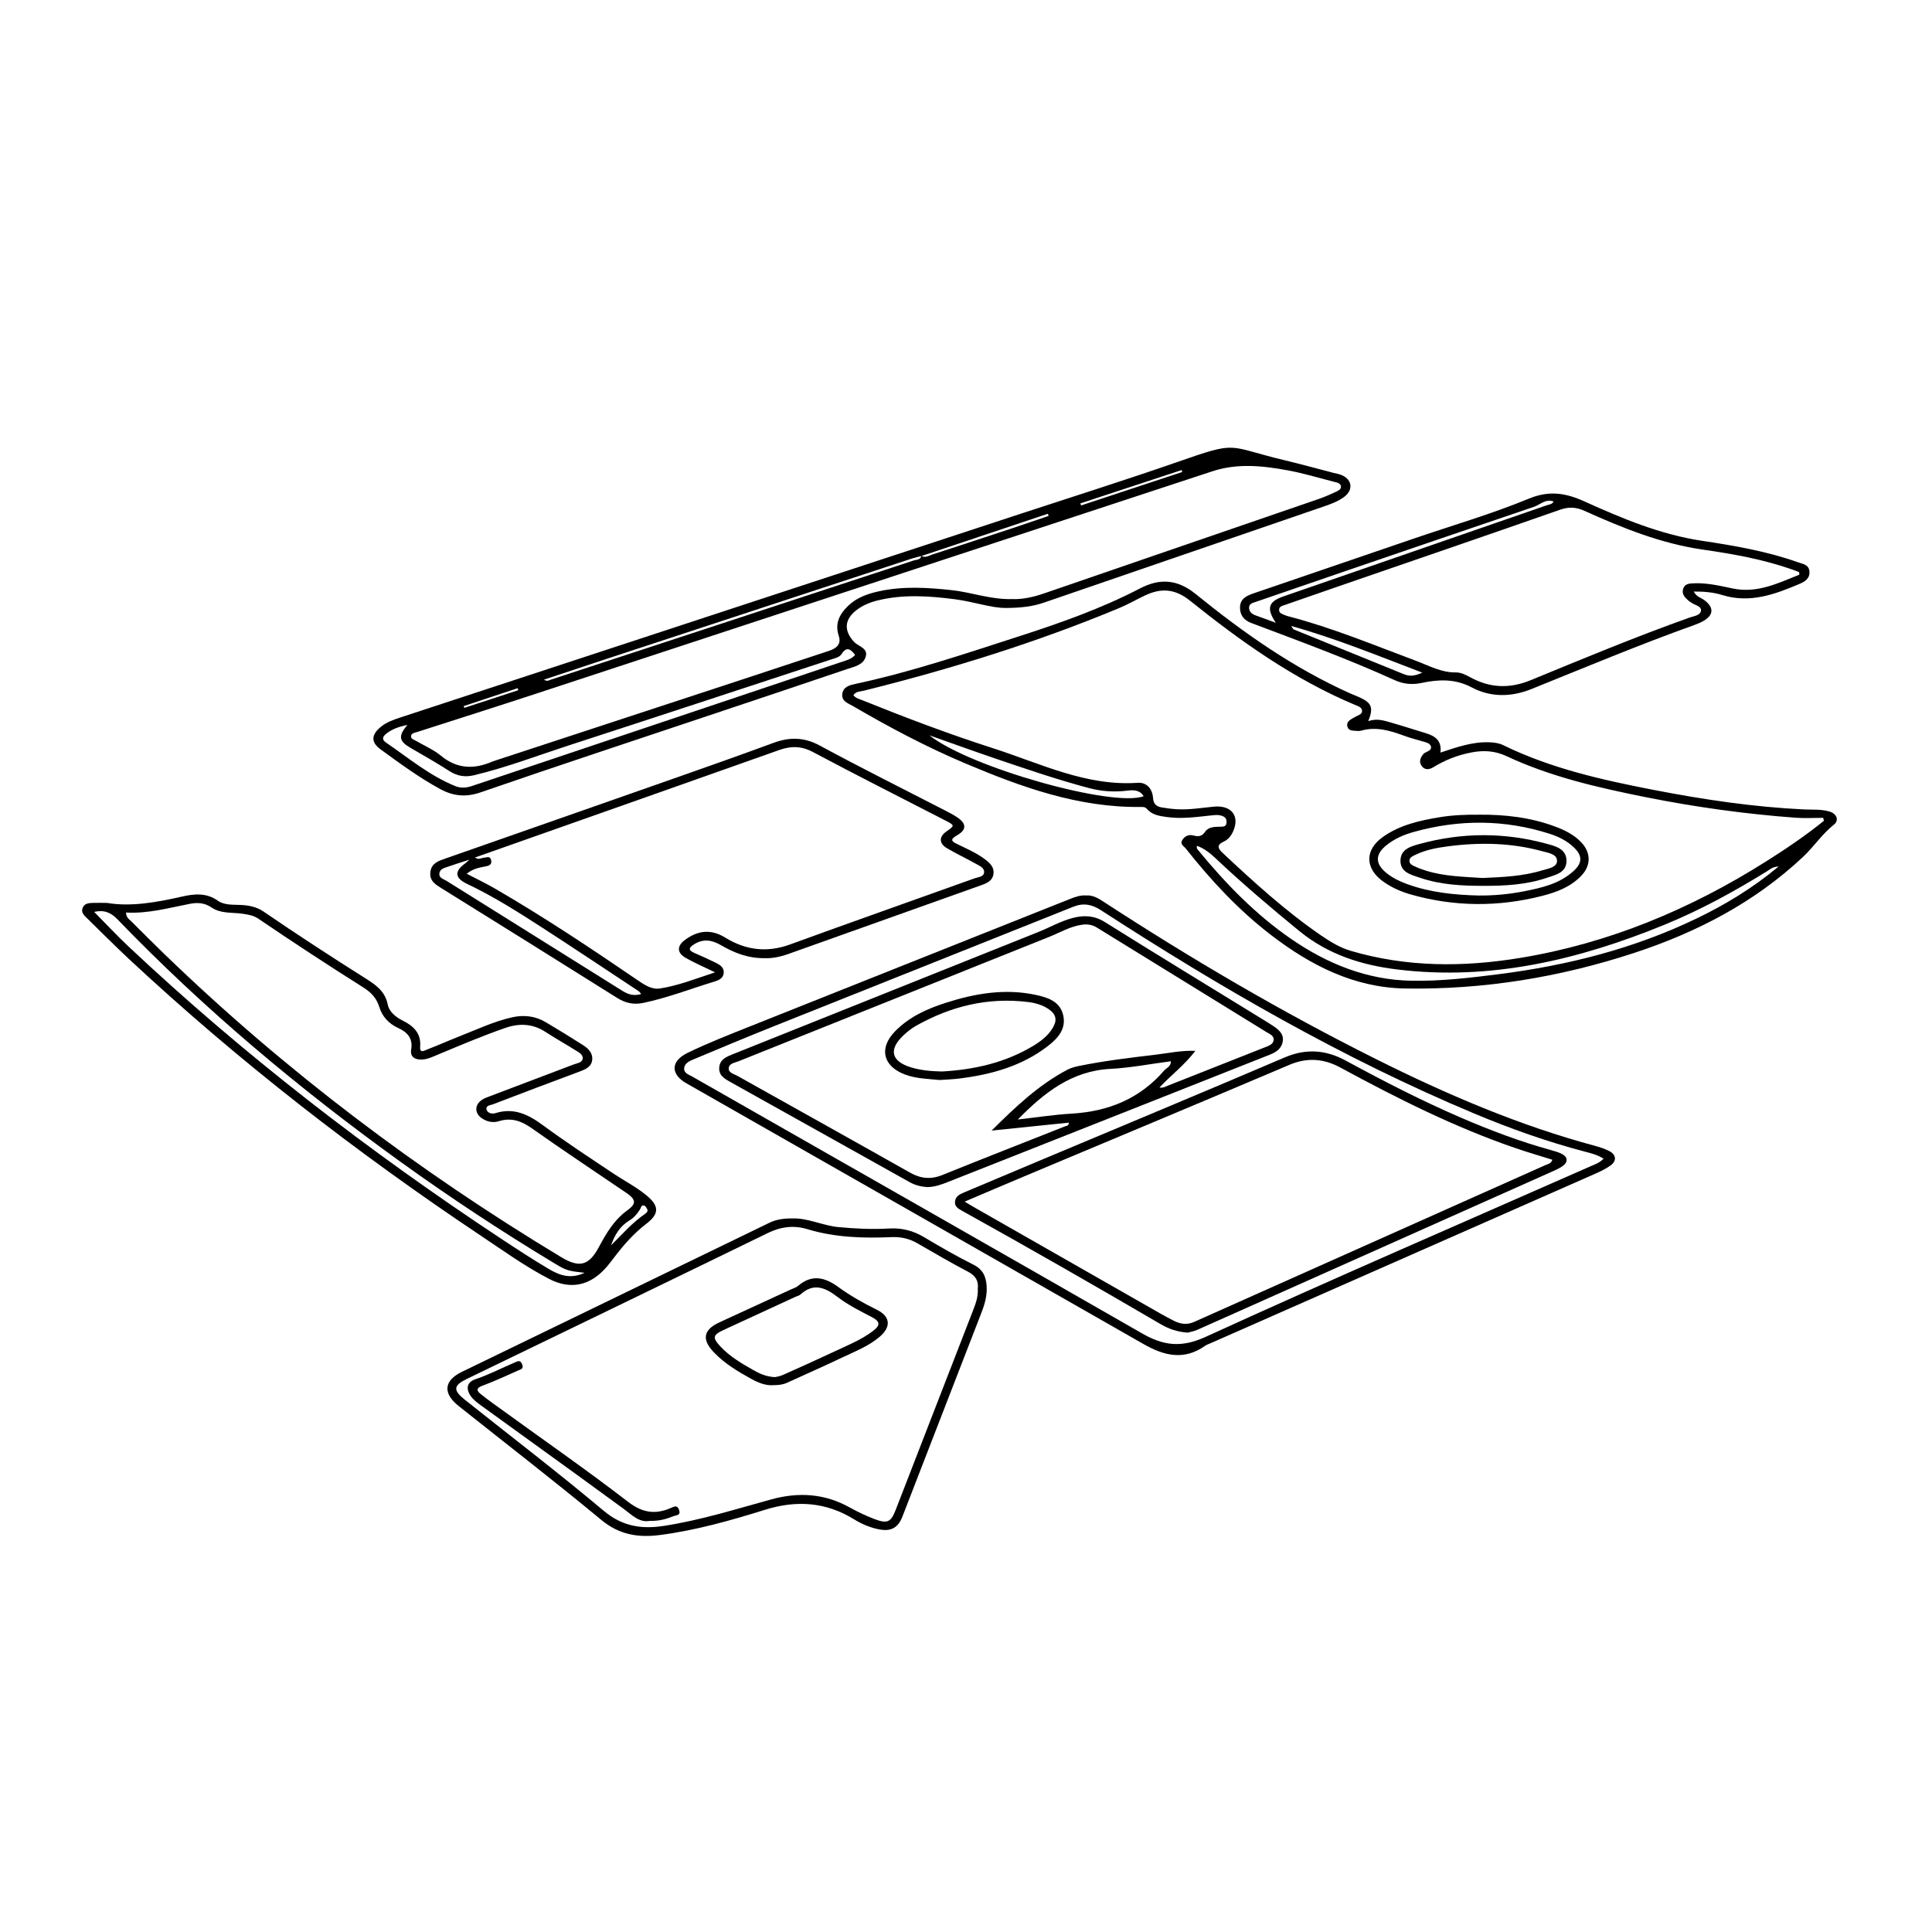 <svg viewBox="0 0 1080 1080" xmlns="http://www.w3.org/2000/svg" id="a"><path d="M562.09,339.84c-7.87.08-17.92-3.52-28.32-4.86-14.37-1.85-28.73-2.85-43.01.63-4.35,1.06-8.48,2.73-12.06,5.5-6.77,5.24-7.04,11.57-1.22,17.75,2.39,2.54,7.83,3.41,6.49,8.14-1.36,4.82-6.55,5.69-10.65,7.09-26.1,8.87-52.26,17.57-78.39,26.33-42.15,14.12-84.37,28.04-126.39,42.55-8.23,2.84-15.29,2.01-22.43-1.86-11.77-6.38-22.53-14.34-33.33-22.18-5.59-4.06-5.24-8.23.12-12.62,3.1-2.54,6.75-3.87,10.49-5.1,116.23-38.16,232.46-76.33,348.68-114.51,28.72-9.43,57.57-18.5,86.11-28.45,34.74-12.11,26.97-8.81,60.16-.91,8.99,2.14,17.9,4.61,26.85,6.93,1.72.45,3.53.72,5.13,1.45,5.54,2.51,6.16,8.12,1.31,11.86-3.27,2.52-7.12,3.99-11,5.33-52.3,17.97-104.61,35.92-156.91,53.9-6.13,2.11-12.43,3.01-21.64,3.05ZM515.11,310.82c-1.72.44-3.47.79-5.15,1.34-56.81,18.66-113.62,37.33-170.42,56.01-11.7,3.85-23.39,7.75-35.44,11.75,1.79,1.26,2.86.32,4-.05,67.59-22.18,135.19-44.35,202.76-66.59,1.47-.49,3.71-.22,4.16-2.55,2.21,1.3,4.18-.1,6.11-.73,15.15-4.91,30.26-9.91,45.37-14.92,6.58-2.18,13.13-4.46,19.69-6.69-.14-.41-.27-.81-.41-1.21-23.56,7.88-47.11,15.76-70.67,23.64ZM565.77,334.89c5.39.23,11.42-.96,17.39-3.01,51.43-17.72,102.89-35.36,154.33-53.06,3.18-1.1,6.27-2.5,9.33-3.91,1.26-.58,2.92-1.37,2.78-2.93-.16-1.88-2.07-2.21-3.63-2.6-8.62-2.18-17.16-4.8-25.88-6.41-14.05-2.6-28.24-4.15-42.26.45-126.16,41.48-252.3,83-378.46,124.45-21.96,7.21-43.99,14.19-65.99,21.27-1.47.47-3.5.61-3.61,2.45-.09,1.54,1.8,1.97,3,2.67,4.61,2.69,9.65,4.84,13.72,8.2,9.09,7.5,18.61,7.68,28.84,3.22.33-.14.67-.24,1.01-.35,45.61-14.97,91.22-29.93,136.82-44.91,16.72-5.49,33.42-11.06,50.14-16.55,4.2-1.38,7.17-3.62,5.55-8.51-2.31-6.95.59-12.21,5.27-16.71,4.74-4.56,10.82-6.72,17.17-8.11,13.59-2.97,27.23-2.12,40.91-.62,10.96,1.2,21.47,5.26,33.57,4.98ZM227.7,405.25c-4.89,1.01-8.67,2.36-11.93,5.01-1.98,1.6-2.3,3.25-.14,4.73,12.62,8.62,24.41,18.55,38.76,24.4,3.09,1.26,6.13,1.1,9.34.02,68.92-23.16,137.86-46.25,206.79-69.4,2.62-.88,5.45-1.52,7.5-3.9-2.44-3.15-4.65-5.03-7.6-.48-1.18,1.82-3.55,2.28-5.58,2.94-48.98,16.07-97.94,32.22-146.97,48.14-17.57,5.71-34.86,12.35-52.88,16.65-4.89,1.17-9.33.55-13.73-2.3-7.16-4.64-14.62-8.81-21.99-13.12-6.24-3.65-6.74-6.54-1.57-12.68ZM660.88,263.85c-.12-.36-.23-.72-.35-1.08-18.86,6.21-37.73,12.41-56.59,18.62.13.39.25.77.38,1.16,18.86-6.23,37.71-12.47,56.57-18.7ZM289.73,385.81c-.13-.37-.25-.75-.38-1.12-10.05,3.34-20.1,6.68-30.14,10.03.11.33.22.66.33.98,10.06-3.29,20.13-6.59,30.19-9.88Z"></path><path d="M764.86,403.13c4.69-1.64,8.49-.42,12.22.64,6.66,1.9,13.25,4.06,19.89,6.06,5.21,1.57,9.12,4.15,8.24,10.87,9.21-3.04,17.91-6.11,27.32-5.76,2.72.1,5.36.43,7.78,1.61,26.65,13.03,55.3,19.43,84.12,25.02,27.78,5.38,55.76,9.57,84.09,10.91,4.8.23,9.66-.23,14.32,1.22,3.96,1.24,5.32,4.92,2.36,7.25-6.65,5.25-11.22,12.37-17.33,18.09-27.17,25.49-59.35,42.16-94.39,53.66-41.58,13.64-84.35,20.62-128.1,19.87-28.31-.48-52.55-12.8-74.62-29.7-18.22-13.95-33.74-30.61-47.92-48.56-1.05-1.33-3.48-2.41-1.83-4.88,1.46-2.18,3.59-3.04,6-2.41,2.81.74,4.76.71,6.71-2.13,1.93-2.81,5.6-2.7,8.83-2.76,1.5-.03,2.87-.14,3.07-2.12.18-1.81-.36-3.07-2.15-3.8-2.26-.92-4.48-.6-6.82-.34-8.13.88-16.25,2-24.48.84-4.12-.58-8.15-1.16-11.05-4.55-.94-1.1-2.12-1.09-3.39-1.07-34.85.46-66.73-11.08-98.16-24.36-21.67-9.15-42.41-20.16-62.71-32-2.66-1.55-6.46-2.66-6.03-6.66.47-4.45,4.64-5.19,7.98-5.91,30.83-6.61,60.65-16.72,90.58-26.37,23.18-7.48,46.16-15.56,67.89-26.87,10.76-5.6,20.68-5.31,31.04,3.09,26.71,21.69,54.83,41.45,86.45,55.61,1.78.8,3.63,1.46,5.41,2.28,6.64,3.07,7.68,5.75,4.69,13.22ZM1019.56,458.86c-.13-.56-.26-1.13-.39-1.69-5.11,0-10.25.32-15.33-.05-28.24-2.07-56.26-5.97-84.02-11.53-26.53-5.31-52.93-11.34-77.6-22.87-6.59-3.08-12.92-3.4-19.68-2.1-7.59,1.45-14.67,4.19-21.27,8.25-2.26,1.39-4.86,1.81-6.63-.82-1.66-2.46-.51-4.72,1.19-6.72.33-.38.89-.57,1.36-.83,1.22-.69,2.96-1.19,2.77-2.87-.21-1.78-1.97-2.38-3.51-2.85-3.74-1.15-7.57-2.02-11.23-3.38-7.91-2.92-15.8-5.41-24.37-2.95-1.31.38-2.83.05-4.26,0-1.52-.05-2.82-.57-3.34-2.14-.6-1.83.32-3.1,1.75-4.07.88-.6,1.85-1.06,2.77-1.6,1.49-.88,3.82-1.31,3.63-3.42-.17-1.91-2.31-2.5-3.95-3.19-34.02-14.25-63.75-35.4-92.27-58.28-8.36-6.7-16.16-7.13-25.1-2.9-4.82,2.28-9.46,4.98-14.38,7.03-46.38,19.32-94.22,34.13-142.93,46.25-1.97.49-4.34.34-5.71,2.47,1.24,1.73,3.27,2.13,5.02,2.84,24.08,9.71,48.37,18.92,73.09,26.85,26.41,8.47,51.82,21.29,80.82,19.31,5.07-.35,8.21,3.39,8.56,8.48.23,3.38,1.93,4.8,4.85,5.28,2.8.46,5.63.84,8.46,1.01,6.97.4,13.85-.8,20.76-1.45,9.76-.91,14.52,5.2,10.73,13.76-1.12,2.53-2.77,4.65-5.29,5.79-3.84,1.75-3.5,3.6-.73,6.2,17.57,16.45,35.33,32.66,55.24,46.3,5.14,3.52,10.45,6.77,16.52,8.56,31.23,9.18,62.8,9.19,94.65,3.96,49.75-8.18,95.21-27.23,137.64-54.03,11.1-7.01,21.97-14.36,32.18-22.61ZM994.3,484.36c-3.47.2-4.74,1.56-6.2,2.46-18.47,11.46-37.53,21.89-57.65,30.12-47.84,19.57-97.09,31.37-149.29,25.01-20.07-2.44-38.69-8.32-54.82-21.49-16.02-13.08-31.73-26.45-46.78-40.62-3.07-2.89-6.32-5.55-10.44-7.02-.44,1.4.31,1.99.83,2.62,15.21,18.51,31.78,35.6,51.59,49.29,20.35,14.06,42.65,23.07,67.56,23.51,16.34.29,32.66-1.62,48.92-3.69,38.35-4.9,75.42-14.27,110.38-31.11,16.06-7.73,31.23-16.9,45.9-29.09ZM519.56,411.06c22.79,18.04,102.48,40.4,119.76,34.04-2.33-3.75-5.98-3.52-9.41-3.1-7.16.86-14.11.4-21.13-1.46-17.72-4.68-35.03-10.63-52.36-16.51-11.88-4.03-23.67-8.32-36.87-12.97Z"></path><path d="M59.77,504.73c13.41,2.28,27.69-.3,42.01-3.54,6.66-1.51,13.56-2.28,19.97,2.3,3.5,2.5,8.16,2.21,12.44,2.37,4.7.17,9.23,1.02,13.17,3.73,18.64,12.8,37.6,25.09,56.71,37.18,5.62,3.55,11.19,7.11,12.69,14.81.78,3.99,4.44,7.01,8.53,9.04,5.87,2.91,10.23,7.04,9.58,14.52-.34,3.92,2.5,2.08,3.91,1.54,6.14-2.36,12.15-5.05,18.27-7.45,9.59-3.76,18.94-8.2,29.05-10.51,6.7-1.53,13.13-.79,19.06,2.74,7.03,4.18,14.02,8.45,20.91,12.87,2.92,1.87,5.44,4.5,4.96,8.27-.49,3.86-3.78,5.19-7.08,6.42-16.16,6.02-32.29,12.11-48.39,18.3-1.41.54-4.21.64-3.56,2.96.56,2,3.03,2.58,5,1.96,10.1-3.14,18.09.62,26.15,6.53,13.05,9.59,26.6,18.49,40.09,27.47,5.89,3.92,12.18,7.16,17.76,11.66,7.49,6.04,7.83,10.48.31,16.2-7.15,5.44-12.96,12.18-18.36,19.3-1.29,1.7-2.58,3.41-3.99,5.01-9.06,10.32-19.99,12.77-32.12,6.45-13.28-6.91-25.45-15.68-37.88-23.98-69.58-46.48-135.53-97.62-196.78-154.7-7.95-7.41-15.58-15.14-23.37-22.73-1.67-1.63-3.65-3.25-2.63-5.91,1-2.6,3.5-2.74,5.85-2.81,2.13-.06,4.27-.01,7.73-.01ZM70.44,510.1c.11,2.94,1.87,3.83,3.05,5.02,6.29,6.31,12.6,12.6,19,18.79,67.2,64.87,141.32,120.67,221.25,168.86,10.05,6.06,15.39,4.81,20.92-5.44,4.25-7.88,8.54-15.36,16.11-20.81,5.21-3.75,4.61-6.12-.62-9.67-17.67-12.02-35.48-23.84-52.92-36.17-5.84-4.13-11.49-6.07-18.4-3.91-3.25,1.02-6.41.31-9.2-1.46-4.57-2.9-4.45-7.97.18-10.75,1.21-.73,2.58-1.2,3.9-1.71,15.62-5.94,31.25-11.85,46.88-17.78,1.97-.75,4.86-1,5.14-3.24.31-2.5-2.46-3.72-4.37-4.92-5.42-3.42-11.03-6.53-16.39-10.03-7.16-4.67-14.6-5-22.46-2.28-12.95,4.48-25.54,9.86-38.18,15.13-2.78,1.16-5.51,2.49-8.64,2.57-3.93.1-6.52-1.61-5.83-5.66,1.08-6.41-2.38-9.77-7.38-12.04-5.26-2.38-8.88-6.57-10.4-11.57-1.62-5.34-4.92-8.48-9.15-11.15-19.73-12.45-39.24-25.21-58.52-38.33-2.73-1.86-5.87-2.36-9.08-2.8-5.77-.79-11.98.03-17.07-3.46-3.9-2.68-7.89-2.86-12.21-2.03-11.68,2.25-23.21,5.55-35.62,4.85ZM326.77,711.52c-9.34-1.07-10.16-1.3-16.64-5.2-29.6-17.83-58.44-36.83-86.47-57.03-56.48-40.69-109.66-85.24-158.02-135.4-3.63-3.76-7.37-5.4-13.01-4.15,6.69,6.76,12.72,13.25,19.15,19.3,64.51,60.69,134.4,114.56,208.26,163.34,8.76,5.79,17.55,11.55,26.58,16.9,5.83,3.45,12.13,6.01,20.14,2.23ZM341.61,696.13c6.14-6.09,11.83-12.67,19.04-17.61.91-.63,1.71-1.45,1.12-2.64-.37-.75-.95-1.73-1.64-1.94-1.72-.53-1.82,1.23-2.41,2.19-1.52,2.46-3.43,4.65-5.86,6.11-5.32,3.21-8.27,8.1-10.26,13.89Z"></path><path d="M607.07,500.57c3.94-.33,7.06,1.71,10.23,3.77,48.97,31.89,99.3,61.41,151.59,87.55,39.68,19.84,80.31,37.31,123.31,48.81,2.56.68,5.12,1.6,7.47,2.81,3.83,1.97,4.16,5.43.66,7.97-2.57,1.86-5.5,3.28-8.42,4.57-71.77,31.66-143.56,63.27-215.35,94.89-.98.43-2.03.76-2.89,1.37-11.73,8.34-22.95,5.6-34.42-.96-85.15-48.66-170.37-97.19-255.56-145.78-8.92-5.09-8.9-12.37.73-17.04,11.5-5.58,23.46-10.23,35.35-14.98,59.47-23.73,118.98-47.36,178.46-71.06,2.84-1.13,5.66-2.13,8.84-1.93ZM896.4,647.72c-3.42-2.19-6.89-3.02-10.26-3.9-21.19-5.56-41.79-12.87-61.97-21.32-73.46-30.78-142.09-70.47-208.77-113.71-5.13-3.33-9.83-4.15-15.51-1.88-55.95,22.39-111.96,44.64-167.92,67.01-14.85,5.94-29.62,12.11-44.37,18.3-2.23.94-4.94,2.15-5.15,4.94-.2,2.77,2.61,3.56,4.56,4.67,83.78,47.8,167.64,95.46,251.29,143.49,11.99,6.89,21.92,8.27,35.64,2,71.32-32.59,143.33-63.68,215.09-95.32,2.39-1.06,4.99-1.82,7.37-4.28Z"></path><path d="M946.82,330.68c1.54,3.02,4.04,3.42,5.83,4.74,5.61,4.14,5.39,8.5-.76,11.89-1.55.85-3.21,1.52-4.88,2.12-30.64,10.97-60.65,23.55-90.82,35.71-11.41,4.6-22.87,4.75-33.55-.9-9.3-4.92-18.55-4.47-27.98-2.47-5.41,1.14-10.28.59-15.04-1.57-26.25-11.91-53.3-21.81-80.25-31.98-4.2-1.59-6.35-4.63-6.19-8.95.18-4.75,3.94-6.34,7.77-7.65,30.11-10.29,60.21-20.59,90.32-30.87,21.19-7.23,42.79-13.5,63.44-22.03,11.43-4.72,20.75-3.07,31.01,1.58,21.09,9.55,42.52,18.51,65.55,21.98,18.34,2.76,36.49,5.87,54.01,12.1,2.63.93,5.82,1.25,6.19,4.93.4,3.98-2.44,5.79-5.43,7.06-13.86,5.88-27.79,11.06-43.31,6.25-4.84-1.5-10.05-2-15.9-1.94ZM1005.84,321.25c-.04-.48-.09-.96-.13-1.45-1.32-.5-2.62-1.02-3.95-1.48-16.19-5.67-32.93-8.65-49.88-11.09-23.26-3.35-44.92-12.08-66.2-21.69-4.67-2.11-8.73-2.3-13.69-.57-41.61,14.58-83.33,28.85-125.02,43.23-9.58,3.3-19.16,6.62-28.72,9.98-1.45.51-3.37.83-3.22,2.97.12,1.7,1.76,2.06,3.02,2.63.8.36,1.66.62,2.52.84,24.32,6.34,47.48,16.02,70.96,24.77,7.27,2.71,14.16,6.63,22.34,6.5,2.77-.04,5.47,1.31,8.02,2.71,10.99,6.05,22.04,6.46,33.82,1.61,29.43-12.11,58.82-24.33,88.82-35,2.39-.85,6.11-1.16,6.35-3.93.21-2.51-3.54-2.99-5.48-4.45-.42-.32-.94-.54-1.33-.89-2-1.81-4.15-3.67-3.19-6.76.94-3,3.65-3.02,6.16-3.12,7.38-.29,14.48,1.42,21.63,2.91,13.62,2.86,25.27-2.99,37.17-7.72ZM713.18,348.12c-5.42-8.13-4.12-11.82,4.26-14.72,49.02-16.97,98.05-33.93,147.07-50.9,1.41-.49,3.11-.48,3.98-2.15-4.47-1.69-7.48,1.78-11.03,2.98-36.52,12.36-72.98,24.85-109.46,37.32-15.3,5.23-30.59,10.48-45.88,15.76-1.79.62-4.1,1.01-3.87,3.63.19,2.16,1.79,3.32,3.78,4.02,3.33,1.17,6.62,2.41,11.15,4.07ZM795.04,375.99c-24.82-9.44-48.03-18.99-73.22-26.06.91,1.35,1.03,1.78,1.29,1.89,20.58,8.39,41.16,16.76,61.76,25.09,2.87,1.16,5.8,1.18,10.17-.91Z"></path><path d="M427.45,535.63c-9.47.09-17.15-3.04-24.47-7.29-4.97-2.88-9.81-3.76-15.05-.42-3.44,2.19-2.82,3.44.39,4.85,3.9,1.72,7.81,3.44,11.63,5.34,2.4,1.19,4.94,2.64,4.61,5.87-.3,2.93-2.82,4-5.22,4.73-13.25,4.02-26.17,9.1-39.79,11.93-5.41,1.12-9.98.09-14.66-2.86-32.55-20.47-65.19-40.77-97.84-61.08-3.58-2.23-7.13-4.27-6.46-9.35.62-4.78,4.4-6.02,8.16-7.34,43.45-15.21,86.91-30.41,130.34-45.68,17.78-6.25,35.55-12.51,53.22-19.04,9.02-3.33,17.15-3.29,26,1.51,23.14,12.55,46.73,24.27,70.12,36.33,2.21,1.14,4.43,2.29,6.51,3.66,5.34,3.5,5.56,7.02.13,10.1-4.59,2.61-2.84,3.56.45,5.17,5.26,2.58,10.69,4.91,15.38,8.51,2.6,2,4.95,4.3,4.45,7.96-.5,3.75-3.51,5.12-6.6,6.22-35.99,12.85-71.98,25.7-107.98,38.5-4.54,1.62-9.25,2.6-13.33,2.36ZM399.71,543.53c-6.48-3.15-11.67-5.32-16.49-8.12-4.94-2.86-4.83-6.69-.23-10.07,7.18-5.27,14.52-6.08,22.34-1.26,11.42,7.05,23.31,8.61,36.23,3.91,34.41-12.54,68.95-24.71,103.42-37.06,1.92-.69,4.85-.73,5.13-3.15.31-2.61-2.43-3.72-4.38-4.81-5.43-3.04-11.08-5.7-16.43-8.86-4.45-2.63-4.43-6.39-.34-9.25,4.83-3.38,4.86-3.43-.5-6.2-24.67-12.71-49.47-25.18-73.95-38.23-6.48-3.46-12.3-3.51-18.82-1.2-46.25,16.39-92.52,32.71-138.78,49.04-10.33,3.65-20.67,7.29-31.41,11.08,2.18,1.49,3.6.21,5.1.11,1.43-.1,3.35-1.18,3.93,1.29.54,2.3-.72,3.09-2.82,3.51-3.6.72-7.34,1.24-10.79,4.17,5.45,2.85,10.71,5.36,15.73,8.27,27.12,15.73,53.21,33.09,79.08,50.76,4.04,2.76,8.35,5.85,13.16,5.11,10.09-1.56,19.64-5.34,30.84-9.02ZM358.43,555.69c-.68-.81-.93-1.3-1.34-1.57-18.12-11.97-36.17-24.05-54.41-35.84-13.45-8.69-26.99-17.25-41.51-24.14-7.04-3.34-7.26-7.1-1.04-11.57.39-.28.73-.64,2.31-2.01-4.92,1.59-8.43,2.64-11.87,3.88-1.96.71-4.48,1.14-4.92,3.6-.5,2.79,2.26,3.31,3.95,4.36,32.74,20.5,65.53,40.92,98.25,61.45,3.21,2.01,6.35,3.06,10.59,1.82Z"></path><path d="M442.88,681.12c8.69-.35,16.88,3.99,25.78,4.83,9.42.88,18.83,1.36,28.25.79,7.2-.44,13.61,1.2,19.8,4.92,9,5.4,18.12,10.63,27.49,15.32,5.27,2.64,7,6.65,7.34,11.91.33,5.09-.96,9.87-2.78,14.56-14.77,38.12-29.52,76.25-44.31,114.36-2.5,6.45-6.62,8.49-13.52,7.02-4.76-1.01-9.2-2.88-13.28-5.4-15.89-9.85-32.41-10.97-50.17-5.41-19.15,5.99-38.51,11.44-58.52,14.05-12.12,1.58-22.74-.07-32.82-8.42-26.18-21.7-53.12-42.48-79.73-63.66-8.97-7.14-8.36-14.2,1.82-19.14,57.26-27.8,114.56-55.53,171.84-83.3,3.96-1.92,8.13-2.49,12.82-2.42ZM546.6,720.32c.49-4.25-1.21-7.22-5.53-9.46-9.62-5-18.98-10.53-28.39-15.93-4.46-2.56-9.13-3.59-14.29-3.37-15.88.69-31.68.22-47.08-4.45-7.66-2.32-14.87-1.37-22.18,2.2-55.96,27.27-112.02,54.34-168.06,81.46-7.65,3.7-7.98,6.31-1.22,11.7,25.92,20.64,52.26,40.77,77.62,62.07,10.43,8.76,21.15,10.37,33.66,8.44,20.46-3.14,40.15-9.35,60.01-14.81,15.3-4.2,29.85-3.29,43.87,4.51,4.49,2.5,9.19,4.74,14,6.55,7.13,2.67,9.03,1.64,11.72-5.29,14.41-37.13,28.82-74.26,43.21-111.4,1.48-3.82,2.93-7.66,2.65-12.21Z"></path><path d="M826.59,455.42c14.69-.15,29.1,1.51,42.94,6.7,5.36,2.01,10.45,4.55,14.45,8.8,5.42,5.76,5.47,12.83.02,18.58-5.99,6.31-13.88,9.26-22,11.33-24.43,6.21-48.89,6.12-73.21-.77-5.48-1.55-10.71-3.82-15.41-7.15-10.52-7.46-10.62-17.9-.06-25.25,9.43-6.57,20.38-9,31.47-10.83,7.21-1.19,14.5-1.47,21.8-1.4ZM826.5,500.59c8.58.1,17.1-.71,25.48-2.36,9.95-1.96,19.94-4.22,27.74-11.41,4.96-4.57,4.88-8.55.02-13.18-3.81-3.63-8.45-5.94-13.39-7.52-25.27-8.11-50.7-8.15-76.17-1.03-5.5,1.54-10.74,3.82-15.24,7.46-6.27,5.07-6.26,10.29.03,15.41,3.48,2.84,7.49,4.75,11.7,6.28,12.88,4.66,26.27,6.02,39.83,6.36Z"></path><path d="M518.41,663.61c-3.23-.22-6.62-.94-9.84-2.74-33.38-18.7-66.81-37.32-100.21-55.99-3.3-1.84-6.78-3.77-6.28-8.37.48-4.46,4.18-5.84,7.68-7.24,56.95-22.8,113.9-45.61,170.87-68.36,6.43-2.57,12.48-6.1,19.25-7.82,6.24-1.59,11.91-1.3,17.79,2.38,29.42,18.42,59.08,36.46,88.65,54.64,1.82,1.12,3.65,2.23,5.42,3.43,2.86,1.94,5.72,4.13,5.39,7.99-.35,4.17-3.29,6.47-7.02,7.94-19.35,7.64-38.69,15.32-58.03,22.97-40.5,16.02-81.01,32.03-121.52,48.04-3.81,1.51-7.62,3.01-12.16,3.12ZM648.17,607.88c1.96.46,3.34-.46,4.77-1.02,18.04-7.11,36.05-14.28,54.09-21.38,2.21-.87,4.79-1.68,4.96-4.26.15-2.38-2.43-3.29-4.21-4.39-31.53-19.44-63.08-38.84-94.6-58.3-2.74-1.69-5.43-2.05-8.63-1.56-6.49,1-12.02,4.33-17.95,6.7-57.97,23.19-115.93,46.4-173.88,69.63-2.07.83-5.14,1.13-5.35,3.77-.21,2.72,2.9,3.25,4.82,4.33,32.14,18.03,64.35,35.92,96.43,54.06,6.07,3.43,11.7,4,18.25,1.34,22.74-9.23,45.63-18.09,68.44-27.15.79-.31,2.21-.24,2.17-2.09-14.42,1.48-28.8,2.96-43.17,4.44,13.18-13.06,26.27-25.59,42.5-34.08,2.01-1.05,4.33-1.63,6.58-2.09,14.32-2.9,28.82-4.6,43.3-6.34,6.9-.83,13.78-2.38,21.51-2.04-6.14,8.02-13.6,13.61-20.05,20.44ZM568.97,625.81c10.05-1.13,20.08-2.69,30.16-3.29,20.48-1.21,38.03-8.31,51.62-24.07,1.3-1.5,3.78-2.12,3.79-5.2-11.41,1.49-22.63,3.68-33.92,4.27-21.71,1.14-37.11,13.5-51.65,28.28Z"></path><path d="M663.98,744.95c-6.04-.39-10.8-2.18-15.33-4.83-36.86-21.56-73.93-42.78-111.27-63.51-1.96-1.09-3.74-2.32-3.54-4.83.23-2.93,2.57-4.14,4.87-5.12,14.08-5.97,28.19-11.87,42.28-17.79,45.73-19.21,91.53-38.25,137.13-57.75,12.04-5.15,23.11-4.25,34.23,1.8,20.95,11.38,42.14,22.28,64.04,31.74,16.5,7.13,33.28,13.47,50.62,18.26,2.05.57,4.14,1.15,6.02,2.1,3.34,1.68,3.64,4.43.71,6.65-1.68,1.27-3.67,2.17-5.61,3.03-66.25,29.58-132.5,59.14-198.78,88.66-1.92.85-4.06,1.21-5.39,1.59ZM539.26,671.73c2.22,1.33,3.42,2.07,4.64,2.77,32.31,18.45,64.62,36.89,96.94,55.32,5.1,2.91,10.16,5.89,15.39,8.53,3.56,1.79,7.28,2.4,11.29.61,65.45-29.25,130.93-58.43,196.39-87.66,1.38-.62,3.2-.77,3.87-2.99-6.74-2.11-13.51-4.07-20.17-6.35-34.3-11.72-66.53-27.96-98.31-45.17-9.3-5.04-18.52-5.8-28.62-1.5-49.43,21.02-99.01,41.67-148.53,62.47-10.63,4.46-21.23,9-32.9,13.95Z"></path><path d="M431.93,774.33c-3.95.26-8.06-1.37-12-3.54-7.49-4.14-14.84-8.52-20.82-14.77-6.96-7.26-5.95-12.67,3.08-16.83,13.24-6.11,26.49-12.19,39.73-18.29,1.45-.67,3.11-1.13,4.28-2.14,7.67-6.58,14.96-4.72,22.3.61,6.78,4.92,14.04,9.06,21.57,12.74,7.56,3.7,8.27,9.44,1.8,15.04-6.28,5.43-14.05,8.33-21.4,11.86-10.1,4.84-20.38,9.3-30.56,13.99-2.35,1.08-4.78,1.29-7.97,1.33ZM433.27,769.82c.85-.22,2.66-.45,4.25-1.16,9.73-4.34,19.46-8.7,29.1-13.24,7.22-3.41,14.71-6.38,21.15-11.21,4.55-3.41,4.38-5.48-.64-8.07-6.48-3.35-13.04-6.63-18.83-11.06-6.79-5.19-13.34-8.29-20.84-1.45-.75.68-1.92.89-2.89,1.34-13.39,6.17-26.79,12.32-40.16,18.53-6.01,2.79-6.25,4.32-1.65,9.23,5.18,5.53,11.62,9.34,18.13,13.02,3.56,2.02,7.23,3.84,12.38,4.07Z"></path><path d="M363.23,850.18c-5.99,1.1-9.95-3.31-14.54-6.68-18.1-13.28-36.32-26.39-54.5-39.55-8.22-5.96-16.47-11.88-24.69-17.85-2.31-1.67-4.67-3.3-6.34-5.68-2.87-4.09-2.15-7.8,2.51-9.38,7.61-2.56,14.69-6.27,22.05-9.38,1.62-.69,3.11-1.7,4.18,1.04.98,2.5-.78,2.76-2.11,3.34-6.67,2.94-13.27,6.08-20.11,8.58-3.7,1.35-3.22,2.87-.96,4.68,4.17,3.34,8.55,6.41,12.88,9.54,23.22,16.83,46.79,33.21,69.51,50.71,8.08,6.22,15.28,7.19,23.99,3.39,1.76-.77,3.58-1.83,4.55,1.26.96,3.06-1.69,2.76-2.95,3.28-4.13,1.69-8.43,2.88-13.49,2.69Z"></path><path d="M829.41,495.19c-12.14.03-24.23-.59-35.81-4.57-4.75-1.63-10.74-2.9-10.73-9.45,0-6.54,5.95-8.1,10.74-9.41,23.65-6.47,47.43-6.54,71.1-.06,4.83,1.32,10.79,2.79,10.97,9.23.19,6.88-6.07,8.11-10.99,9.77-11.42,3.87-23.33,4.53-35.29,4.49ZM828.77,490.8c11.32-.49,22.52-.95,33.32-4.26,3.25-1,8.31-1.56,8.29-5.37-.01-3.79-5.04-4.45-8.32-5.35-17.21-4.72-34.72-5.03-52.31-2.76-6.34.82-12.65,1.93-18.48,4.77-1.42.69-3.22,1.34-3.38,3.1-.2,2.18,1.86,2.85,3.41,3.58,1.92.9,3.94,1.61,5.96,2.24,10.3,3.19,21,3.34,31.5,4.06Z"></path><path d="M525.24,603.73c-6.44-.67-13.24-.69-19.67-3.19-11.96-4.65-14.32-14.61-5.36-23.89,7.88-8.16,17.97-12.71,28.56-16.1,16.45-5.27,33.2-8.09,50.42-4.36,6.54,1.42,13.21,3.58,15.07,11.02,1.97,7.88-2.87,13.22-8.59,17.62-14.58,11.21-31.62,15.86-49.5,18.09-3.53.44-7.1.54-10.92.82ZM526.54,598.97c17.63-.98,35.01-4.74,50.81-14.19,4.29-2.57,8.29-5.55,10.98-9.92,2.83-4.59,2.15-7.91-2.34-10.89-3.47-2.3-7.42-3.37-11.51-3.86-22.33-2.71-43.02,2.4-62.42,13.33-2.6,1.47-5.02,3.41-7.19,5.48-8.23,7.83-6.63,14.38,4.31,17.72,5.46,1.67,11.13,2.21,17.36,2.33Z"></path></svg>